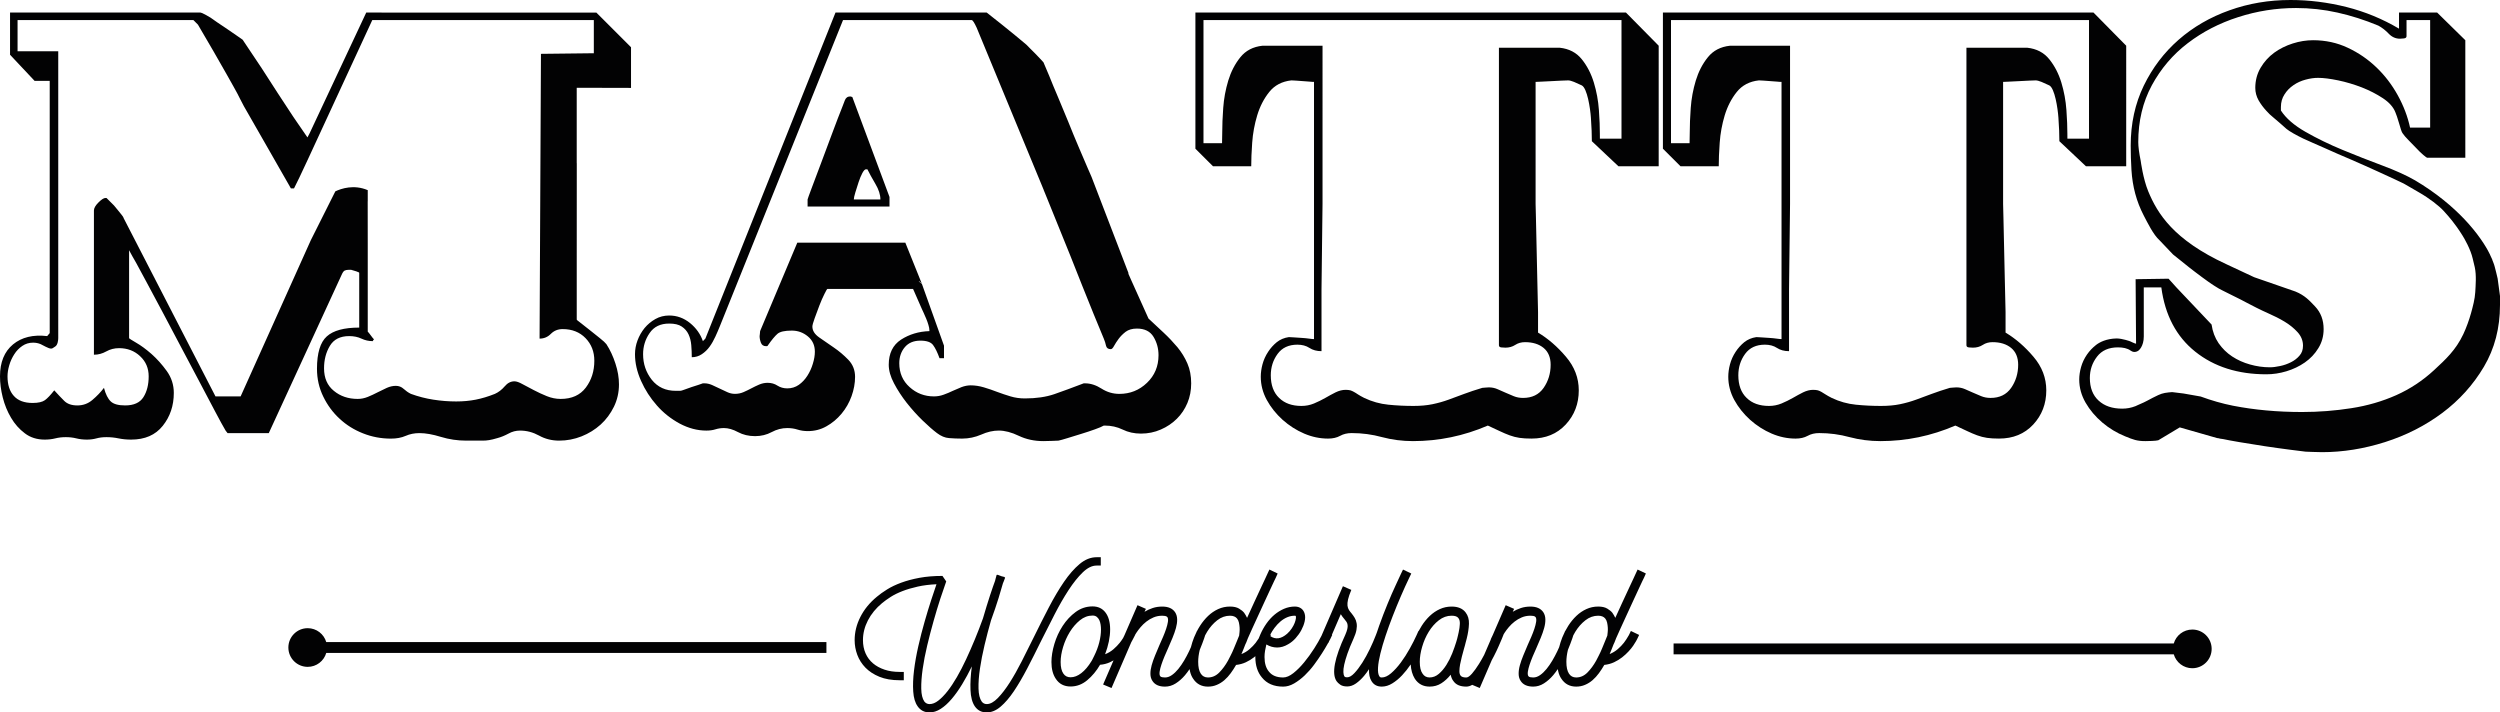 <?xml version="1.0" encoding="utf-8"?>
<!-- Generator: Adobe Illustrator 12.0.0, SVG Export Plug-In . SVG Version: 6.00 Build 51448)  -->
<!DOCTYPE svg PUBLIC "-//W3C//DTD SVG 1.1//EN" "http://www.w3.org/Graphics/SVG/1.1/DTD/svg11.dtd">
<svg  version="1.1" id="Layer_1" xmlns="http://www.w3.org/2000/svg" xmlns:xlink="http://www.w3.org/1999/xlink" width="239.124" height="68.145"
	 viewBox="0 0 239.124 68.145" overflow="visible" enable-background="new 0 0 239.124 68.145" xml:space="preserve">
<path fill="#020203" d="M81.667,19.077c0-0.124,0.049-0.349,0.146-0.671c0.097-0.317,0.198-0.65,0.311-0.982
	c0.113-0.338,0.231-0.628,0.359-0.87c0.129-0.236,0.242-0.359,0.339-0.359h0.145c0.188,0.386,0.444,0.848,0.766,1.395
	c0.323,0.542,0.478,1.041,0.478,1.487H81.667z M81.523,9.278c-0.096-0.032-0.161-0.054-0.193-0.054c-0.258,0-0.435,0.13-0.526,0.387
	c-0.096,0.258-0.177,0.467-0.241,0.628c-0.258,0.638-0.569,1.454-0.939,2.446c-0.371,0.994-0.731,1.959-1.079,2.888
	c-0.354,0.928-0.66,1.738-0.912,2.425c-0.258,0.687-0.387,1.051-0.387,1.079v0.676h7.835v-0.913L81.523,9.278z M87.946,27.108
	c-0.016-0.021-0.043-0.048-0.08-0.075c-0.065-0.048-0.113-0.091-0.145-0.123h-0.065l0.306,0.241L87.946,27.108z M81.667,19.077
	c0-0.124,0.049-0.349,0.146-0.671c0.097-0.317,0.198-0.65,0.311-0.982c0.113-0.338,0.231-0.628,0.359-0.87
	c0.129-0.236,0.242-0.359,0.339-0.359h0.145c0.188,0.386,0.444,0.848,0.766,1.395c0.323,0.542,0.478,1.041,0.478,1.487H81.667z
	 M81.523,9.278c-0.096-0.032-0.161-0.054-0.193-0.054c-0.258,0-0.435,0.13-0.526,0.387c-0.096,0.258-0.177,0.467-0.241,0.628
	c-0.258,0.638-0.569,1.454-0.939,2.446c-0.371,0.994-0.731,1.959-1.079,2.888c-0.354,0.928-0.66,1.738-0.912,2.425
	c-0.258,0.687-0.387,1.051-0.387,1.079v0.676h7.835v-0.913L81.523,9.278z M81.667,19.077c0-0.124,0.049-0.349,0.146-0.671
	c0.097-0.317,0.198-0.65,0.311-0.982c0.113-0.338,0.231-0.628,0.359-0.87c0.129-0.236,0.242-0.359,0.339-0.359h0.145
	c0.188,0.386,0.444,0.848,0.766,1.395c0.323,0.542,0.478,1.041,0.478,1.487H81.667z M81.523,9.278
	c-0.096-0.032-0.161-0.054-0.193-0.054c-0.258,0-0.435,0.13-0.526,0.387c-0.096,0.258-0.177,0.467-0.241,0.628
	c-0.258,0.638-0.569,1.454-0.939,2.446c-0.371,0.994-0.731,1.959-1.079,2.888c-0.354,0.928-0.66,1.738-0.912,2.425
	c-0.258,0.687-0.387,1.051-0.387,1.079v0.676h7.835v-0.913L81.523,9.278z"/>
<path fill="#020203" d="M79.047,61.416H31.206c-0.224-0.769-0.933-1.331-1.775-1.331c-1.021,0-1.849,0.828-1.849,1.85
	c0,1.022,0.828,1.85,1.849,1.85c0.842,0,1.55-0.562,1.775-1.33h47.841V61.416z"/>
<path fill="#020203" d="M209.693,60.216c-0.841,0-1.55,0.562-1.773,1.331h-47.843v1.039h47.843c0.224,0.768,0.933,1.33,1.773,1.33
	c1.022,0,1.851-0.828,1.851-1.851S210.716,60.216,209.693,60.216"/>
<path fill="#020203" d="M105.29,53.3v0.796h-0.406c-0.431,0-0.871,0.219-1.322,0.654s-0.902,0.999-1.352,1.689
	c-0.451,0.692-0.897,1.466-1.337,2.322c-0.442,0.856-0.872,1.705-1.293,2.547c-0.45,0.922-0.892,1.795-1.322,2.621
	c-0.431,0.827-0.856,1.553-1.277,2.18c-0.421,0.625-0.847,1.121-1.277,1.486c-0.431,0.366-0.872,0.549-1.322,0.549
	c-0.492,0-0.872-0.195-1.142-0.586c-0.251-0.371-0.388-0.892-0.413-1.563c-0.026-0.671,0.017-1.422,0.128-2.254
	c-0.292,0.602-0.599,1.17-0.925,1.706c-0.326,0.534-0.658,1.003-0.999,1.403c-0.34,0.401-0.688,0.717-1.044,0.947
	s-0.714,0.346-1.075,0.346c-0.491,0-0.87-0.195-1.141-0.586c-0.241-0.34-0.382-0.812-0.421-1.412
	c-0.04-0.601-0.015-1.271,0.075-2.014c0.09-0.742,0.228-1.517,0.413-2.328s0.385-1.594,0.602-2.344
	c0.215-0.752,0.425-1.443,0.631-2.074c0.205-0.631,0.372-1.132,0.503-1.502c-0.662,0.029-1.26,0.105-1.796,0.225
	c-0.535,0.119-1.019,0.262-1.449,0.428c-0.431,0.165-0.807,0.35-1.128,0.554c-0.32,0.206-0.595,0.403-0.825,0.593
	c-0.592,0.49-1.045,1.043-1.361,1.658c-0.316,0.615-0.473,1.242-0.473,1.883c0,0.469,0.083,0.892,0.248,1.267
	s0.401,0.692,0.706,0.952c0.306,0.26,0.674,0.462,1.105,0.607c0.43,0.146,0.91,0.217,1.442,0.217h0.405v0.797h-0.405
	c-0.741,0-1.383-0.11-1.924-0.33c-0.54-0.221-0.986-0.512-1.337-0.871c-0.35-0.361-0.611-0.77-0.781-1.225
	c-0.17-0.457-0.255-0.925-0.255-1.406c0-0.76,0.182-1.502,0.548-2.223c0.366-0.722,0.889-1.363,1.57-1.924
	c0.27-0.23,0.598-0.465,0.984-0.706c0.386-0.241,0.836-0.456,1.353-0.646c0.516-0.19,1.098-0.346,1.75-0.467
	c0.651-0.119,1.382-0.18,2.194-0.18l0.36,0.526c-0.16,0.44-0.348,0.991-0.564,1.653c-0.215,0.66-0.43,1.371-0.645,2.133
	c-0.216,0.762-0.418,1.539-0.609,2.337c-0.19,0.796-0.335,1.547-0.435,2.253s-0.146,1.335-0.135,1.886
	c0.009,0.552,0.11,0.961,0.299,1.231c0.131,0.16,0.296,0.24,0.496,0.24c0.271,0,0.55-0.109,0.834-0.33
	c0.285-0.221,0.579-0.521,0.88-0.901c0.299-0.382,0.6-0.831,0.901-1.353c0.301-0.521,0.594-1.086,0.879-1.697
	c0.285-0.611,0.565-1.25,0.841-1.916c0.275-0.666,0.533-1.334,0.774-2.006c0.12-0.4,0.235-0.787,0.345-1.156
	c0.11-0.37,0.218-0.711,0.324-1.022c0.105-0.31,0.197-0.586,0.278-0.827c0.079-0.238,0.15-0.435,0.21-0.584
	c0.01-0.041,0.017-0.072,0.023-0.099c0.005-0.024,0.012-0.053,0.021-0.082l0.106-0.392l0.046,0.016l0.029-0.029l0.391,0.149
	l0.301,0.075v0.045l0.044,0.015l-0.135,0.361c-0.01,0.03-0.023,0.06-0.038,0.09c-0.014,0.03-0.027,0.06-0.037,0.09
	c-0.08,0.302-0.218,0.767-0.413,1.397c-0.195,0.632-0.438,1.348-0.728,2.148c-0.221,0.772-0.427,1.559-0.617,2.359
	s-0.338,1.557-0.443,2.27c-0.105,0.711-0.15,1.344-0.135,1.899c0.014,0.556,0.117,0.969,0.308,1.239c0.12,0.16,0.28,0.24,0.481,0.24
	c0.33,0,0.684-0.192,1.058-0.578c0.377-0.386,0.757-0.881,1.143-1.487c0.385-0.606,0.771-1.29,1.157-2.052
	c0.386-0.76,0.763-1.517,1.134-2.268c0.481-0.982,0.962-1.933,1.442-2.855c0.481-0.922,0.964-1.737,1.45-2.448
	c0.486-0.711,0.987-1.282,1.502-1.713c0.517-0.431,1.055-0.646,1.616-0.646H105.29z"/>
<path fill="#020203" d="M153.776,60.458c-0.014,0.136-0.025,0.248-0.036,0.336c-0.077,0.175-0.15,0.355-0.22,0.541
	c-0.087,0.205-0.18,0.429-0.276,0.672c-0.099,0.244-0.21,0.486-0.337,0.73l-0.233,0.453c-0.244,0.439-0.522,0.816-0.833,1.133
	c-0.312,0.317-0.673,0.477-1.082,0.477c-0.302,0-0.531-0.123-0.688-0.366c-0.166-0.254-0.248-0.628-0.248-1.126
	c0-0.358,0.051-0.739,0.146-1.143c0.096-0.222,0.176-0.424,0.24-0.604c0.093-0.258,0.154-0.427,0.184-0.504l0.094-0.29
	c0.06-0.116,0.123-0.229,0.19-0.339c0.269-0.438,0.589-0.804,0.965-1.097c0.375-0.293,0.782-0.438,1.221-0.438
	c0.303,0,0.526,0.088,0.674,0.264c0.087,0.107,0.147,0.238,0.182,0.394c0.034,0.156,0.056,0.313,0.066,0.469
	C153.795,60.174,153.793,60.32,153.776,60.458 M139.458,60.763c-0.049,0.225-0.107,0.444-0.175,0.657
	c-0.098,0.322-0.226,0.681-0.38,1.076c-0.156,0.394-0.342,0.762-0.556,1.103c-0.216,0.342-0.456,0.627-0.724,0.856
	c-0.27,0.229-0.563,0.344-0.884,0.344c-0.293,0-0.519-0.123-0.673-0.366c-0.177-0.244-0.265-0.619-0.265-1.126
	c0-0.448,0.076-0.93,0.229-1.447c0.15-0.516,0.359-0.994,0.628-1.433c0.268-0.438,0.589-0.804,0.965-1.097
	c0.375-0.293,0.781-0.438,1.22-0.438c0.322,0,0.536,0.073,0.644,0.219c0.107,0.127,0.156,0.315,0.146,0.563
	c-0.009,0.248-0.049,0.523-0.116,0.826L139.458,60.763z M121.901,60.062c0.176-0.233,0.364-0.438,0.569-0.614
	c0.205-0.175,0.424-0.312,0.658-0.41c0.235-0.097,0.477-0.146,0.731-0.146c0.02,0,0.031,0.003,0.036,0.008
	c0.005,0.004,0.013,0.007,0.021,0.007h0.015c0.029,0.038,0.037,0.119,0.022,0.241c-0.016,0.122-0.054,0.267-0.117,0.433
	c-0.064,0.164-0.155,0.34-0.278,0.524c-0.121,0.187-0.27,0.356-0.444,0.513c-0.572,0.496-1.107,0.572-1.606,0.231l0.055-0.115
	l-0.063-0.03C121.617,60.479,121.749,60.265,121.901,60.062 M118.56,60.458c-0.014,0.136-0.026,0.248-0.036,0.336
	c-0.078,0.175-0.151,0.355-0.219,0.541c-0.088,0.205-0.181,0.429-0.278,0.672c-0.098,0.244-0.21,0.486-0.337,0.73l-0.233,0.453
	c-0.243,0.439-0.522,0.816-0.833,1.133c-0.312,0.317-0.673,0.477-1.082,0.477c-0.302,0-0.531-0.123-0.687-0.366
	c-0.167-0.254-0.249-0.628-0.249-1.126c0-0.359,0.05-0.741,0.148-1.143c0.095-0.223,0.175-0.425,0.239-0.604
	c0.093-0.258,0.155-0.427,0.184-0.504l0.093-0.289c0.06-0.116,0.124-0.229,0.192-0.34c0.268-0.438,0.589-0.804,0.964-1.097
	s0.782-0.438,1.221-0.438c0.302,0,0.526,0.088,0.673,0.264c0.088,0.107,0.147,0.238,0.182,0.394
	c0.034,0.156,0.056,0.313,0.066,0.469S118.575,60.32,118.56,60.458 M105.141,61.452c-0.112,0.438-0.271,0.861-0.476,1.271
	l-0.189,0.38c-0.02,0.02-0.032,0.042-0.037,0.066c-0.005,0.024-0.017,0.047-0.037,0.065c-0.302,0.498-0.626,0.88-0.972,1.147
	c-0.345,0.269-0.689,0.401-1.03,0.401c-0.302,0-0.532-0.116-0.687-0.35c-0.175-0.244-0.263-0.614-0.263-1.111
	c0-0.438,0.078-0.917,0.234-1.433c0.156-0.516,0.37-0.996,0.643-1.44c0.272-0.442,0.595-0.815,0.965-1.118
	c0.37-0.302,0.775-0.453,1.213-0.453c0.166,0,0.3,0.041,0.402,0.125c0.102,0.082,0.182,0.187,0.242,0.313
	c0.058,0.127,0.099,0.269,0.123,0.424c0.025,0.156,0.037,0.313,0.037,0.468C105.309,60.598,105.253,61.012,105.141,61.452
	 M156.636,54.477l-0.189,0.41c0,0.009-0.064,0.148-0.191,0.416c-0.126,0.268-0.284,0.607-0.475,1.016
	c-0.19,0.41-0.399,0.861-0.629,1.354s-0.445,0.966-0.65,1.425c-0.038-0.078-0.08-0.159-0.124-0.241
	c-0.044-0.083-0.095-0.163-0.154-0.242c-0.106-0.136-0.27-0.27-0.49-0.402c-0.219-0.131-0.508-0.196-0.869-0.196
	c-0.399,0-0.774,0.081-1.125,0.241c-0.352,0.16-0.671,0.377-0.958,0.65s-0.545,0.588-0.773,0.943
	c-0.11,0.17-0.211,0.344-0.304,0.523l-0.011-0.004l-0.021,0.066c-0.089,0.176-0.17,0.355-0.243,0.539
	c-0.121,0.309-0.22,0.617-0.297,0.927c-0.056,0.127-0.114,0.255-0.177,0.39c-0.143,0.297-0.3,0.595-0.476,0.892
	s-0.36,0.565-0.556,0.804c-0.195,0.239-0.4,0.434-0.614,0.585c-0.215,0.151-0.434,0.228-0.657,0.228
	c-0.078,0-0.166-0.008-0.264-0.023c-0.098-0.014-0.166-0.051-0.205-0.109c-0.058-0.098-0.072-0.244-0.043-0.438
	c0.029-0.195,0.084-0.416,0.168-0.665c0.082-0.248,0.181-0.507,0.291-0.775c0.112-0.267,0.224-0.519,0.33-0.752
	c0.156-0.351,0.302-0.691,0.438-1.023c0.137-0.331,0.246-0.645,0.329-0.943c0.083-0.297,0.121-0.574,0.116-0.834
	c-0.005-0.257-0.069-0.484-0.196-0.679c-0.244-0.36-0.654-0.541-1.229-0.541c-0.331,0-0.636,0.047-0.913,0.139
	c-0.278,0.093-0.54,0.212-0.782,0.358l0.132-0.278l-0.806-0.351l-1.242,2.865l-0.189,0.396h0.015l-0.646,1.496
	c-0.162,0.304-0.324,0.589-0.486,0.85c-0.24,0.386-0.466,0.699-0.68,0.943c-0.215,0.243-0.396,0.366-0.542,0.366
	c-0.272,0-0.452-0.06-0.54-0.176c-0.078-0.098-0.118-0.242-0.118-0.432s0.023-0.404,0.067-0.645c0.044-0.237,0.1-0.486,0.168-0.744
	s0.136-0.51,0.204-0.754c0.029-0.106,0.06-0.209,0.088-0.307c0.028-0.097,0.054-0.195,0.073-0.291
	c0.029-0.099,0.051-0.179,0.065-0.242s0.027-0.109,0.037-0.14c0.127-0.506,0.197-0.974,0.212-1.403
	c0.015-0.429-0.09-0.789-0.314-1.082c-0.282-0.379-0.731-0.569-1.346-0.569c-0.399,0-0.774,0.081-1.125,0.241
	s-0.67,0.377-0.958,0.65s-0.546,0.588-0.773,0.943c-0.107,0.166-0.206,0.337-0.298,0.512l-0.018-0.008l-0.176,0.395
	c-0.175,0.391-0.395,0.821-0.658,1.295c-0.262,0.473-0.545,0.914-0.847,1.322c-0.304,0.409-0.612,0.75-0.929,1.023
	s-0.616,0.41-0.898,0.41c-0.079,0-0.132-0.014-0.161-0.037c-0.03-0.024-0.054-0.051-0.074-0.081
	c-0.106-0.175-0.146-0.453-0.123-0.833s0.1-0.828,0.227-1.346c0.126-0.517,0.292-1.082,0.497-1.695
	c0.204-0.614,0.431-1.24,0.68-1.878c0.248-0.638,0.509-1.275,0.782-1.908c0.272-0.633,0.541-1.224,0.804-1.769l0.19-0.396
	l-0.79-0.38l-0.19,0.395c-0.107,0.234-0.28,0.606-0.518,1.119c-0.239,0.512-0.495,1.098-0.768,1.762
	c-0.273,0.662-0.542,1.361-0.805,2.098c-0.078,0.218-0.151,0.434-0.22,0.646l-0.102,0.267c-0.156,0.409-0.347,0.848-0.571,1.315
	c-0.224,0.469-0.463,0.902-0.716,1.301c-0.254,0.4-0.507,0.734-0.76,1.002c-0.253,0.269-0.483,0.401-0.687,0.401
	c-0.108,0-0.18-0.012-0.213-0.036c-0.034-0.023-0.057-0.045-0.066-0.065c-0.048-0.077-0.077-0.209-0.087-0.394
	c-0.011-0.186,0.017-0.425,0.08-0.718c0.063-0.292,0.166-0.643,0.307-1.052c0.142-0.41,0.335-0.882,0.578-1.418
	c0.146-0.322,0.241-0.604,0.285-0.848s0.049-0.461,0.014-0.651c-0.033-0.19-0.095-0.358-0.183-0.504
	c-0.087-0.146-0.189-0.293-0.307-0.438c-0.088-0.098-0.168-0.203-0.24-0.314c-0.073-0.112-0.12-0.248-0.141-0.41
	c-0.019-0.16-0.002-0.36,0.052-0.6c0.055-0.237,0.159-0.543,0.314-0.912l-0.804-0.353l-2.049,4.741
	c-0.188,0.375-0.42,0.779-0.699,1.217c-0.303,0.473-0.621,0.914-0.958,1.323c-0.335,0.409-0.68,0.753-1.03,1.03
	c-0.35,0.277-0.678,0.418-0.98,0.418c-0.613,0-1.065-0.186-1.358-0.557c-0.282-0.33-0.424-0.799-0.424-1.402
	c0-0.196,0.017-0.394,0.051-0.594c0.034-0.199,0.075-0.401,0.124-0.605c0.331,0.195,0.675,0.292,1.031,0.292
	c0.355,0,0.703-0.103,1.045-0.308c0.264-0.146,0.505-0.34,0.724-0.584c0.22-0.244,0.402-0.502,0.548-0.775
	c0.147-0.273,0.251-0.546,0.314-0.818c0.063-0.273,0.065-0.517,0.008-0.73c-0.059-0.225-0.171-0.397-0.336-0.52
	c-0.167-0.121-0.366-0.183-0.6-0.183c-0.361,0-0.706,0.071-1.038,0.212c-0.331,0.143-0.639,0.332-0.921,0.57
	s-0.539,0.521-0.769,0.849c-0.228,0.326-0.421,0.669-0.577,1.03l-0.146,0.351c-0.004,0.011-0.006,0.022-0.01,0.033
	c-0.102,0.159-0.201,0.303-0.297,0.427c-0.156,0.2-0.348,0.399-0.578,0.6c-0.228,0.199-0.488,0.357-0.782,0.476
	c0.069-0.166,0.134-0.324,0.198-0.476c0.063-0.15,0.119-0.295,0.168-0.432c0.019-0.039,0.037-0.074,0.051-0.109
	c0.014-0.034,0.032-0.07,0.051-0.109l0.147-0.38c0.107-0.244,0.249-0.558,0.422-0.943c0.176-0.385,0.361-0.79,0.557-1.213
	c0.195-0.424,0.392-0.853,0.592-1.287c0.199-0.433,0.38-0.823,0.541-1.169s0.292-0.629,0.396-0.848
	c0.103-0.221,0.156-0.334,0.168-0.344l0.175-0.396l-0.789-0.38l-0.19,0.41c0,0.009-0.063,0.148-0.19,0.416
	c-0.126,0.268-0.284,0.607-0.476,1.016c-0.189,0.41-0.399,0.861-0.628,1.354s-0.445,0.966-0.651,1.425
	c-0.038-0.078-0.08-0.159-0.124-0.241c-0.044-0.083-0.095-0.163-0.154-0.242c-0.107-0.136-0.27-0.27-0.489-0.402
	c-0.219-0.131-0.509-0.196-0.87-0.196c-0.4,0-0.775,0.081-1.126,0.241s-0.67,0.377-0.958,0.65c-0.287,0.273-0.545,0.588-0.774,0.943
	c-0.109,0.17-0.21,0.344-0.302,0.523l-0.012-0.004l-0.02,0.065c-0.089,0.176-0.171,0.356-0.244,0.54
	c-0.121,0.307-0.22,0.615-0.297,0.926c-0.055,0.127-0.114,0.256-0.177,0.391c-0.142,0.297-0.3,0.595-0.475,0.892
	c-0.176,0.297-0.361,0.565-0.556,0.804c-0.195,0.239-0.4,0.434-0.614,0.585c-0.215,0.151-0.435,0.228-0.658,0.228
	c-0.078,0-0.166-0.008-0.262-0.023c-0.098-0.014-0.167-0.051-0.205-0.109c-0.059-0.098-0.074-0.244-0.045-0.438
	c0.03-0.195,0.085-0.416,0.169-0.665c0.083-0.248,0.18-0.507,0.292-0.775c0.112-0.267,0.222-0.519,0.329-0.752
	c0.156-0.351,0.302-0.691,0.438-1.023c0.137-0.331,0.246-0.645,0.33-0.943c0.082-0.297,0.121-0.574,0.116-0.834
	c-0.005-0.257-0.071-0.484-0.197-0.679c-0.243-0.36-0.654-0.541-1.227-0.541c-0.332,0-0.637,0.047-0.914,0.139
	c-0.279,0.093-0.54,0.212-0.783,0.358l0.132-0.278l-0.804-0.351l-1.243,2.865l-0.132,0.274c-0.112,0.176-0.222,0.332-0.329,0.464
	c-0.16,0.2-0.357,0.402-0.591,0.607c-0.234,0.203-0.503,0.365-0.805,0.482c0.157-0.41,0.276-0.816,0.36-1.221
	c0.082-0.404,0.123-0.787,0.123-1.148c0-0.691-0.148-1.232-0.446-1.623c-0.297-0.389-0.708-0.584-1.235-0.584
	c-0.594,0-1.132,0.179-1.615,0.533c-0.482,0.356-0.897,0.799-1.243,1.331c-0.346,0.531-0.612,1.108-0.797,1.732
	c-0.185,0.624-0.278,1.198-0.278,1.725c0,0.653,0.137,1.185,0.41,1.593c0.321,0.498,0.795,0.746,1.418,0.746
	c0.585,0,1.116-0.199,1.593-0.599c0.478-0.399,0.888-0.892,1.228-1.478c0.342-0.028,0.656-0.109,0.943-0.24
	c0.122-0.057,0.237-0.116,0.348-0.182l-0.998,2.309l0.804,0.336l1.894-4.389c0.021-0.035,0.04-0.068,0.057-0.1
	c0.064-0.117,0.1-0.186,0.11-0.205l0.204-0.395l-0.008-0.004c0.043-0.07,0.086-0.139,0.126-0.2c0.107-0.165,0.24-0.345,0.402-0.534
	c0.16-0.189,0.343-0.365,0.548-0.525c0.204-0.162,0.433-0.295,0.686-0.402c0.254-0.108,0.531-0.161,0.835-0.161
	c0.077,0,0.166,0.008,0.269,0.022c0.102,0.015,0.178,0.056,0.227,0.123c0.058,0.099,0.073,0.244,0.044,0.439
	c-0.029,0.195-0.086,0.417-0.169,0.666c-0.082,0.248-0.182,0.509-0.299,0.781c-0.117,0.272-0.229,0.527-0.336,0.761
	c-0.147,0.341-0.287,0.677-0.424,1.008c-0.137,0.332-0.247,0.646-0.329,0.943c-0.083,0.298-0.122,0.575-0.117,0.833
	c0.004,0.259,0.071,0.479,0.197,0.666c0.233,0.361,0.633,0.539,1.199,0.539c0.361,0,0.702-0.102,1.024-0.307
	c0.322-0.205,0.616-0.465,0.884-0.781c0.156-0.186,0.303-0.381,0.441-0.586c0.012,0.069,0.025,0.139,0.04,0.205
	c0.065,0.278,0.165,0.516,0.3,0.709c0.332,0.508,0.805,0.76,1.419,0.76c0.302,0,0.584-0.055,0.847-0.168
	c0.264-0.11,0.505-0.262,0.725-0.452c0.219-0.19,0.421-0.412,0.606-0.665s0.356-0.516,0.512-0.79
	c0.341-0.038,0.653-0.124,0.935-0.255c0.283-0.133,0.539-0.288,0.768-0.469c0.049-0.037,0.094-0.076,0.141-0.114
	c0,0.026-0.002,0.052-0.002,0.079c0,0.808,0.211,1.462,0.629,1.959c0.468,0.584,1.145,0.875,2.031,0.875
	c0.352,0,0.702-0.102,1.054-0.307c0.35-0.205,0.687-0.46,1.009-0.767c0.321-0.308,0.621-0.647,0.899-1.022
	c0.277-0.377,0.522-0.731,0.737-1.068c0.214-0.336,0.394-0.631,0.533-0.885c0.029-0.051,0.053-0.095,0.078-0.139l0.017,0.008
	l0.078-0.182c0.046-0.084,0.078-0.145,0.1-0.184l0.188-0.396l-0.031-0.016l0.851-1.972c0.097,0.166,0.214,0.326,0.351,0.481
	c0.077,0.088,0.144,0.173,0.196,0.256c0.055,0.083,0.088,0.181,0.103,0.293c0.016,0.112,0.006,0.243-0.028,0.394
	c-0.035,0.152-0.101,0.34-0.198,0.563c-1.033,2.224-1.311,3.694-0.833,4.415c0.079,0.117,0.198,0.232,0.358,0.344
	c0.16,0.112,0.382,0.168,0.666,0.168c0.281,0,0.56-0.095,0.832-0.285s0.533-0.434,0.782-0.73c0.164-0.196,0.319-0.408,0.468-0.634
	c-0.015,0.485,0.065,0.864,0.241,1.138c0.214,0.352,0.541,0.525,0.98,0.525c0.34,0,0.677-0.102,1.008-0.307
	c0.332-0.205,0.644-0.462,0.935-0.773c0.293-0.313,0.566-0.655,0.819-1.031c0.002-0.004,0.005-0.007,0.007-0.01
	c0.03,0.535,0.159,0.988,0.389,1.361c0.33,0.508,0.805,0.76,1.419,0.76c0.419,0,0.794-0.106,1.125-0.32s0.628-0.486,0.891-0.818
	c0.05,0.254,0.137,0.457,0.264,0.613c0.243,0.352,0.652,0.525,1.228,0.525c0.187,0,0.376-0.057,0.568-0.168l0.719,0.301l1.148-2.66
	c0.072-0.132,0.144-0.264,0.211-0.395c0.176-0.342,0.326-0.658,0.453-0.951s0.229-0.531,0.309-0.717l0.158-0.395l-0.005-0.002
	c0.037-0.061,0.073-0.119,0.108-0.173c0.106-0.165,0.241-0.345,0.402-0.534c0.16-0.189,0.344-0.365,0.549-0.525
	c0.204-0.162,0.433-0.295,0.686-0.402c0.254-0.108,0.531-0.161,0.834-0.161c0.078,0,0.167,0.008,0.271,0.022
	c0.102,0.015,0.177,0.056,0.226,0.123c0.058,0.099,0.073,0.244,0.044,0.439c-0.03,0.195-0.086,0.417-0.168,0.666
	c-0.083,0.248-0.183,0.509-0.3,0.781c-0.116,0.272-0.229,0.527-0.336,0.761c-0.147,0.341-0.287,0.677-0.424,1.008
	c-0.138,0.332-0.247,0.646-0.329,0.943c-0.083,0.298-0.121,0.575-0.116,0.833c0.004,0.259,0.07,0.479,0.196,0.666
	c0.233,0.361,0.633,0.539,1.199,0.539c0.359,0,0.701-0.102,1.022-0.307c0.322-0.205,0.617-0.465,0.885-0.781
	c0.157-0.186,0.304-0.381,0.441-0.586c0.012,0.069,0.024,0.139,0.041,0.205c0.063,0.278,0.164,0.516,0.299,0.709
	c0.332,0.508,0.805,0.76,1.419,0.76c0.302,0,0.584-0.055,0.847-0.168c0.264-0.11,0.505-0.262,0.725-0.452
	c0.219-0.19,0.421-0.412,0.606-0.665s0.356-0.516,0.513-0.79c0.341-0.038,0.652-0.124,0.935-0.255
	c0.283-0.133,0.538-0.288,0.768-0.469c0.229-0.18,0.434-0.367,0.614-0.563c0.182-0.195,0.328-0.377,0.445-0.548
	c0.118-0.171,0.207-0.313,0.271-0.431c0.063-0.119,0.101-0.186,0.11-0.205l0.189-0.396l-0.789-0.38l-0.19,0.395
	c-0.166,0.293-0.327,0.539-0.481,0.738c-0.156,0.2-0.349,0.399-0.578,0.6c-0.229,0.199-0.49,0.357-0.782,0.476
	c0.068-0.166,0.135-0.324,0.198-0.476c0.063-0.15,0.118-0.295,0.168-0.432c0.019-0.039,0.037-0.074,0.051-0.109
	c0.014-0.034,0.031-0.07,0.051-0.109l0.147-0.38c0.106-0.244,0.247-0.558,0.423-0.943c0.175-0.385,0.36-0.79,0.556-1.213
	c0.195-0.424,0.394-0.853,0.592-1.287c0.199-0.433,0.379-0.823,0.541-1.169c0.161-0.346,0.292-0.629,0.395-0.848
	c0.103-0.221,0.159-0.334,0.169-0.344l0.175-0.396L156.636,54.477z"/>
<path fill="#020203" d="M51.61,32.389c0.419,0,0.778-0.15,1.079-0.456c0.305-0.306,0.682-0.456,1.132-0.456
	c0.896,0,1.626,0.29,2.184,0.864c0.563,0.579,0.842,1.298,0.842,2.164c0,0.992-0.273,1.851-0.815,2.57
	c-0.547,0.723-1.347,1.082-2.404,1.082c-0.451,0-0.891-0.091-1.32-0.263c-0.435-0.176-0.853-0.37-1.25-0.579
	c-0.403-0.209-0.762-0.396-1.084-0.574c-0.316-0.177-0.574-0.268-0.768-0.268c-0.353,0-0.664,0.161-0.933,0.482
	c-0.274,0.321-0.591,0.563-0.939,0.72c-0.645,0.257-1.251,0.438-1.83,0.552c-0.574,0.113-1.197,0.172-1.873,0.172
	c-0.735,0-1.465-0.059-2.184-0.172c-0.724-0.113-1.438-0.295-2.141-0.552c-0.258-0.124-0.488-0.29-0.697-0.479
	c-0.21-0.192-0.457-0.29-0.746-0.29c-0.285,0-0.575,0.065-0.864,0.193c-0.285,0.129-0.58,0.273-0.885,0.429
	c-0.306,0.161-0.618,0.306-0.94,0.437c-0.322,0.128-0.638,0.191-0.96,0.191c-0.897,0-1.658-0.257-2.281-0.771
	c-0.628-0.51-0.939-1.229-0.939-2.157c0-0.805,0.182-1.519,0.554-2.141c0.369-0.623,0.986-0.94,1.85-0.94
	c0.445,0,0.837,0.081,1.175,0.242c0.339,0.161,0.698,0.241,1.084,0.241c0-0.031,0.022-0.069,0.07-0.123
	c0.048-0.043,0.053-0.07,0.027-0.07c-0.07-0.064-0.161-0.183-0.29-0.359c-0.129-0.178-0.225-0.295-0.29-0.36v-8.413l-0.005-4.057
	h0.005v-1.063h-0.005c-1.32-0.558-2.522-0.155-3.096,0.118l-2.329,4.642l-0.016,0.032l-6.713,14.939h-2.404l-8.789-17.059
	c0-0.065-0.123-0.242-0.366-0.532c-0.235-0.284-0.423-0.509-0.552-0.671l-0.719-0.719h-0.096c-0.162,0-0.382,0.14-0.671,0.43
	c-0.291,0.289-0.435,0.547-0.435,0.767v13.796c0.419,0,0.81-0.107,1.181-0.316c0.364-0.204,0.772-0.312,1.223-0.312
	c0.8,0,1.476,0.258,2.017,0.773c0.548,0.508,0.816,1.154,0.816,1.92c0,0.799-0.166,1.465-0.504,1.996
	c-0.333,0.526-0.918,0.789-1.749,0.789c-0.645,0-1.1-0.123-1.374-0.381s-0.489-0.691-0.65-1.299c-0.316,0.419-0.686,0.8-1.104,1.154
	C8.425,38.608,7.942,38.78,7.4,38.78c-0.547,0-0.961-0.145-1.25-0.43c-0.29-0.289-0.612-0.627-0.961-1.014
	c-0.354,0.451-0.649,0.763-0.891,0.939c-0.241,0.176-0.633,0.268-1.175,0.268c-0.804,0-1.405-0.226-1.802-0.676
	c-0.403-0.445-0.602-1.074-0.602-1.873c0-0.322,0.054-0.676,0.167-1.057c0.113-0.387,0.273-0.735,0.483-1.057
	c0.203-0.322,0.461-0.585,0.767-0.794c0.306-0.21,0.649-0.311,1.03-0.311c0.258,0,0.499,0.048,0.725,0.144
	c0.225,0.097,0.735,0.424,0.987,0.424c0.161,0,0.161-0.059,0.402-0.198c0.242-0.145,0.291-0.612,0.291-0.805V21.695v-1.32V4.905
	H1.68V1.921h16.817l0.435,0.435c0.606,1.025,1.11,1.889,1.512,2.591c0.403,0.709,0.817,1.438,1.251,2.19
	c0.435,0.751,1.03,1.851,1.03,1.851l0.242,0.478l0.365,0.7l0.306,0.534l2.162,3.777l0.885,1.551l1.02,1.782v0.005l0.118,0.204h0.3
	l0.512-1.038l0.83-1.769l6.144-13.291h21.19v3.172l-5.057,0.058L51.61,32.389z M55.163,15.616V8.395l5.194,0.013v-3.89l-3.316-3.316
	H35.03l-5.431,11.58l-0.193,0.36l-1.343-1.954c-0.041-0.048-1.497-2.281-1.497-2.281l-1.542-2.391l-1.816-2.717
	c-0.096-0.064-0.279-0.193-0.552-0.386c-0.274-0.193-0.58-0.403-0.913-0.628c-0.338-0.22-0.659-0.435-0.96-0.644
	c-0.306-0.209-0.526-0.365-0.649-0.456c-0.097-0.064-0.264-0.161-0.505-0.29c-0.241-0.129-0.392-0.193-0.456-0.193H0.961v4.035
	l2.35,2.501h1.444v24.125l-0.242,0.284c-1.347-0.155-2.43,0.107-3.268,0.795C0.414,33.634,0,34.648,0,35.995
	c0,0.64,0.086,1.314,0.263,2.019c0.177,0.702,0.441,1.353,0.795,1.946c0.348,0.592,0.788,1.091,1.319,1.487
	c0.526,0.402,1.16,0.601,1.9,0.601c0.349,0,0.687-0.037,1.009-0.117c0.317-0.081,0.655-0.118,1.009-0.118
	c0.349,0,0.686,0.037,1.009,0.118c0.316,0.08,0.654,0.117,1.008,0.117c0.317,0,0.623-0.037,0.912-0.117
	c0.29-0.081,0.607-0.118,0.961-0.118c0.387,0,0.767,0.037,1.154,0.118c0.386,0.08,0.783,0.117,1.202,0.117
	c1.314,0,2.323-0.435,3.026-1.319c0.703-0.88,1.057-1.926,1.057-3.149c0-0.768-0.225-1.466-0.671-2.088
	c-0.45-0.623-0.939-1.17-1.465-1.637c-0.531-0.462-1.019-0.821-1.47-1.078c-0.446-0.258-0.671-0.403-0.671-0.435v-8.409
	c0.032,0.065,0.14,0.258,0.311,0.574c0.178,0.323,0.296,0.532,0.36,0.629c0.225,0.418,0.564,1.04,1.01,1.872
	c0.45,0.837,0.954,1.776,1.518,2.838c0.557,1.052,1.142,2.158,1.754,3.317c0.607,1.148,1.192,2.254,1.755,3.311
	c0.558,1.056,1.062,2.012,1.508,2.859c0.45,0.854,0.789,1.471,1.015,1.852l0.187,0.241h3.944l6.965-15.137
	c0.097-0.225,0.193-0.36,0.289-0.408c0.097-0.048,0.226-0.075,0.387-0.075h0.236c0.129,0.032,0.29,0.08,0.483,0.145
	c0.193,0.064,0.29,0.113,0.29,0.145v5.237c-1.444,0-2.479,0.279-3.102,0.843c-0.622,0.558-0.939,1.593-0.939,3.095
	c0,0.966,0.205,1.852,0.607,2.673c0.396,0.815,0.917,1.519,1.561,2.109c0.638,0.596,1.384,1.062,2.232,1.395
	c0.848,0.339,1.739,0.505,2.667,0.505c0.542,0,1.014-0.086,1.417-0.264c0.402-0.177,0.842-0.263,1.32-0.263
	c0.579,0,1.261,0.118,2.044,0.36c0.784,0.24,1.594,0.359,2.425,0.359h1.589c0.193,0,0.392-0.016,0.6-0.049
	c0.21-0.032,0.473-0.098,0.795-0.193c0.349-0.091,0.703-0.24,1.058-0.429c0.348-0.194,0.719-0.29,1.105-0.29
	c0.639,0,1.244,0.161,1.824,0.479c0.574,0.32,1.218,0.482,1.921,0.482c0.741,0,1.448-0.135,2.141-0.408
	c0.687-0.273,1.293-0.65,1.824-1.127c0.532-0.482,0.95-1.052,1.272-1.706c0.322-0.661,0.483-1.375,0.483-2.142
	c0-0.639-0.113-1.303-0.338-1.99c-0.225-0.693-0.51-1.31-0.864-1.852c-0.096-0.128-0.305-0.321-0.628-0.579
	c-0.316-0.252-0.638-0.51-0.96-0.767c-0.316-0.258-0.607-0.484-0.864-0.677c-0.257-0.188-0.386-0.3-0.386-0.332v-5.672
	c0-0.016,0-9.261,0.005-9.277H55.163z"/>
<path fill="#020203" d="M109.708,36.618c-0.736,0.708-1.621,1.057-2.64,1.057c-0.612,0-1.181-0.167-1.707-0.504
	c-0.531-0.339-1.052-0.504-1.562-0.504h-0.145c-1.089,0.418-2.028,0.761-2.813,1.035c-0.782,0.268-1.722,0.408-2.811,0.408
	c-0.482,0-0.939-0.065-1.368-0.194c-0.435-0.128-0.858-0.274-1.278-0.429c-0.412-0.161-0.836-0.305-1.271-0.435
	c-0.435-0.13-0.858-0.194-1.272-0.194c-0.289,0-0.579,0.06-0.869,0.168c-0.285,0.113-0.569,0.235-0.837,0.358
	c-0.274,0.134-0.558,0.252-0.87,0.365c-0.3,0.112-0.617,0.166-0.933,0.166c-0.896,0-1.674-0.295-2.329-0.89
	c-0.66-0.59-0.987-1.354-0.987-2.281c0-0.607,0.177-1.121,0.531-1.54c0.349-0.413,0.847-0.622,1.487-0.622
	c0.611,0,1.019,0.144,1.223,0.434c0.209,0.285,0.413,0.703,0.607,1.245h0.429v-1.197l-2.115-5.913l-0.306-0.241h0.065
	c0.032,0.032,0.08,0.075,0.144,0.123c0.038,0.027,0.065,0.054,0.081,0.075l-1.567-3.895H76.261l-3.557,8.456
	c0,0.065-0.011,0.151-0.022,0.263c-0.016,0.113-0.026,0.188-0.026,0.214c0,0.194,0.037,0.403,0.123,0.629
	c0.08,0.225,0.246,0.338,0.504,0.338c0.097,0,0.145-0.016,0.145-0.049c0.381-0.547,0.693-0.923,0.934-1.132
	c0.241-0.209,0.698-0.311,1.374-0.311c0.574,0,1.088,0.183,1.534,0.553c0.45,0.37,0.671,0.858,0.671,1.465
	c0,0.354-0.064,0.735-0.193,1.153c-0.124,0.419-0.301,0.8-0.526,1.153c-0.226,0.354-0.499,0.64-0.816,0.865
	c-0.321,0.225-0.692,0.338-1.105,0.338c-0.355,0-0.666-0.092-0.939-0.264c-0.268-0.177-0.585-0.268-0.934-0.268
	c-0.29,0-0.563,0.059-0.821,0.172c-0.258,0.111-0.504,0.23-0.746,0.359c-0.236,0.129-0.488,0.246-0.74,0.358
	c-0.258,0.113-0.531,0.167-0.822,0.167c-0.251,0-0.499-0.054-0.739-0.167c-0.242-0.112-0.484-0.225-0.719-0.337
	c-0.242-0.113-0.484-0.22-0.725-0.339c-0.242-0.106-0.489-0.165-0.746-0.165h-0.139c-0.07,0.031-0.205,0.08-0.414,0.145
	s-0.429,0.14-0.67,0.215c-0.242,0.08-0.467,0.16-0.671,0.24c-0.209,0.082-0.349,0.118-0.408,0.118h-0.435
	c-0.961,0-1.722-0.349-2.286-1.051c-0.557-0.709-0.836-1.524-0.836-2.452c0-0.736,0.203-1.412,0.622-2.018
	c0.413-0.612,1.041-0.912,1.873-0.912c0.515,0,0.917,0.091,1.201,0.284c0.29,0.193,0.505,0.44,0.65,0.746
	c0.144,0.306,0.23,0.649,0.263,1.035c0.032,0.381,0.048,0.768,0.048,1.154c0.354,0,0.676-0.097,0.96-0.289
	c0.29-0.194,0.543-0.435,0.746-0.72c0.21-0.289,0.392-0.612,0.553-0.966c0.161-0.349,0.306-0.686,0.434-1.009L80.635,1.921h12.304
	c0.097,0,0.252,0.241,0.477,0.724l6.3,15.244l0.091,0.226c0.022,0,0.027,0.011,0.011,0.032l0.316,0.773l2.238,5.527
	c0.44,1.132,0.822,2.087,1.138,2.87c0.349,0.886,0.719,1.798,1.105,2.743c0.386,0.944,0.703,1.722,0.961,2.328
	c0.096,0.225,0.167,0.451,0.214,0.676c0.048,0.221,0.204,0.333,0.456,0.333c0.096,0,0.204-0.101,0.312-0.311
	c0.118-0.209,0.257-0.435,0.435-0.671c0.177-0.241,0.402-0.467,0.67-0.676c0.274-0.204,0.633-0.312,1.084-0.312
	c0.735,0,1.267,0.263,1.589,0.794c0.316,0.526,0.476,1.111,0.476,1.754C110.812,35.035,110.443,35.915,109.708,36.618
	 M113.576,34.772c-0.241-0.563-0.562-1.084-0.96-1.567c-0.402-0.478-0.842-0.944-1.32-1.39c-0.484-0.45-0.96-0.896-1.443-1.347
	l-1.686-3.745l-0.016-0.038l-0.219-0.493v-0.086l-3.526-9.182c-0.102-0.235-0.226-0.52-0.37-0.847
	c-0.253-0.595-0.543-1.267-0.864-2.018c-0.323-0.756-0.649-1.545-0.982-2.382c-0.338-0.832-0.666-1.626-0.988-2.378
	c-0.322-0.75-0.601-1.427-0.836-2.017c-0.243-0.595-0.43-1.035-0.559-1.32c-0.064-0.064-0.166-0.177-0.311-0.338
	s-0.306-0.327-0.483-0.505c-0.171-0.176-0.343-0.343-0.505-0.504c-0.16-0.161-0.268-0.273-0.332-0.338
	c-0.257-0.225-0.601-0.509-1.036-0.864c-0.429-0.354-0.847-0.686-1.244-1.009c-0.403-0.322-0.907-0.719-1.519-1.202H79.915
	L67.467,32.389l-0.236,0.242c-0.231-0.671-0.64-1.25-1.23-1.733c-0.595-0.478-1.255-0.72-1.995-0.72
	c-0.478,0-0.924,0.113-1.32,0.338c-0.403,0.227-0.747,0.516-1.036,0.865c-0.284,0.354-0.51,0.745-0.671,1.18
	c-0.161,0.429-0.242,0.87-0.242,1.321c0,0.831,0.194,1.68,0.58,2.549c0.381,0.857,0.891,1.647,1.513,2.35
	c0.623,0.709,1.352,1.283,2.184,1.734c0.838,0.444,1.685,0.67,2.549,0.67c0.322,0,0.607-0.037,0.864-0.119
	c0.257-0.08,0.531-0.123,0.821-0.123c0.413,0,0.864,0.129,1.342,0.387c0.482,0.258,1.025,0.386,1.636,0.386
	c0.574,0,1.105-0.128,1.583-0.386c0.483-0.258,0.976-0.387,1.492-0.387c0.354,0,0.681,0.049,0.982,0.145
	c0.306,0.098,0.633,0.146,0.987,0.146c0.644,0,1.235-0.151,1.776-0.457c0.548-0.306,1.025-0.702,1.443-1.201
	c0.419-0.5,0.736-1.059,0.962-1.68c0.225-0.629,0.337-1.246,0.337-1.852c0-0.639-0.214-1.186-0.649-1.637
	c-0.434-0.445-0.896-0.837-1.395-1.175c-0.494-0.338-0.96-0.654-1.39-0.96c-0.434-0.306-0.649-0.65-0.649-1.036
	c0-0.124,0.07-0.392,0.215-0.789c0.145-0.403,0.294-0.81,0.456-1.229c0.16-0.413,0.321-0.783,0.483-1.105
	c0.155-0.316,0.251-0.478,0.284-0.478h8.193l0.843,1.922c0.032,0.064,0.086,0.182,0.167,0.359c0.08,0.177,0.16,0.359,0.241,0.552
	c0.081,0.194,0.156,0.392,0.215,0.601c0.064,0.21,0.096,0.376,0.096,0.505v0.096c-1.025,0.033-1.926,0.307-2.715,0.816
	C85.4,33,85.008,33.8,85.008,34.889c0,0.549,0.166,1.139,0.504,1.777c0.338,0.643,0.746,1.266,1.224,1.877
	c0.483,0.607,0.987,1.17,1.514,1.68c0.53,0.51,0.986,0.912,1.373,1.202c0.381,0.289,0.767,0.451,1.153,0.478
	c0.381,0.033,0.8,0.049,1.251,0.049c0.638,0,1.244-0.131,1.824-0.381c0.574-0.258,1.138-0.387,1.679-0.387
	c0.58,0,1.219,0.166,1.921,0.504c0.708,0.338,1.493,0.504,2.356,0.504c0.193,0,0.473-0.006,0.842-0.021
	c0.37-0.017,0.57-0.026,0.601-0.026c0.162-0.033,0.446-0.113,0.865-0.242c0.418-0.123,0.858-0.262,1.319-0.407
	c0.468-0.146,0.902-0.285,1.299-0.431c0.403-0.144,0.681-0.262,0.843-0.358h0.096c0.607,0,1.175,0.123,1.707,0.38
	c0.525,0.259,1.11,0.387,1.755,0.387c0.67,0,1.303-0.128,1.893-0.387c0.597-0.257,1.106-0.602,1.541-1.035
	c0.434-0.429,0.767-0.934,1.008-1.508c0.242-0.579,0.36-1.207,0.36-1.877C113.936,35.962,113.818,35.33,113.576,34.772"/>
<path fill="#020203" d="M212.956,25.274c-5.072-2.336-6.606-4.863-7.479-6.976c-0.499-1.207-0.717-2.898-0.717-2.898
	c-0.16-0.783-0.236-1.384-0.236-1.803c0-2.017,0.43-3.826,1.294-5.43c0.868-1.599,2.011-2.946,3.438-4.035
	c1.423-1.09,3.032-1.921,4.829-2.495c1.792-0.58,3.634-0.87,5.527-0.87c1.341,0,2.667,0.145,3.96,0.435
	c1.299,0.29,2.604,0.703,3.918,1.25c0.354,0.194,0.682,0.445,0.987,0.768c0.305,0.321,0.666,0.482,1.079,0.482
	c0.063,0,0.187-0.011,0.363-0.026c0.173-0.016,0.264-0.086,0.264-0.215v-1.54h2.259v10.286h-1.921
	c-0.227-1.056-0.623-2.092-1.18-3.101c-0.56-1.009-1.24-1.9-2.045-2.667c-0.801-0.767-1.712-1.395-2.736-1.872
	c-1.025-0.483-2.131-0.72-3.317-0.72c-0.644,0-1.288,0.102-1.948,0.312c-0.653,0.209-1.25,0.504-1.774,0.885
	c-0.527,0.387-0.961,0.869-1.299,1.443c-0.339,0.58-0.505,1.218-0.505,1.921c0,0.419,0.107,0.811,0.311,1.181
	c0.21,0.365,0.462,0.703,0.746,1.009c0.29,0.306,0.351,0.381,0.689,0.654c0.331,0.274,0.795,0.681,1.237,1.076
	c0.261,0.223,0.939,0.606,1.61,0.928c0.676,0.322,1.116,0.486,1.969,0.873c0.848,0.386,1.729,0.767,2.64,1.153
	c0.912,0.387,1.747,0.779,2.528,1.127c0.23,0.103,1.119,0.514,1.119,0.514l0.579,0.268c0.804,0.367,0.88,0.428,0.88,0.428
	l0.56,0.324c0,0,0.566,0.332,0.805,0.467c0.95,0.542,1.911,1.282,2.347,1.766c0.454,0.504,1.051,1.149,1.811,2.37
	c0.153,0.245,0.758,1.273,0.967,2.195l0.196,0.824c0.168,0.771,0.079,1.75,0.046,2.369c-0.037,0.67-0.227,1.369-0.403,2.012
	c-0.177,0.639-0.451,1.404-0.738,2.013c-0.722,1.531-1.702,2.426-2.791,3.435c-1.09,1.009-2.297,1.808-3.627,2.403
	c-1.331,0.591-2.764,1.01-4.298,1.246c-1.541,0.242-3.108,0.365-4.712,0.365c-2.372,0-4.571-0.205-6.605-0.602
	c-1.024-0.204-2.055-0.499-3.091-0.88l-1.639-0.289l-1.096-0.134c-0.096,0-0.593,0.06-0.688,0.08
	c-0.21,0.037-0.419,0.107-0.633,0.205c-0.344,0.16-0.688,0.338-1.042,0.53c-0.112,0.06-0.227,0.118-0.343,0.173l-0.72,0.32v0.006
	c-0.026,0.01-0.055,0.021-0.081,0.032c-0.406,0.161-0.825,0.237-1.265,0.237c-0.946,0-1.696-0.254-2.255-0.769
	c-0.558-0.51-0.838-1.233-0.838-2.161c0-0.769,0.226-1.449,0.688-2.046c0.451-0.59,1.122-0.885,1.996-0.885
	c0.478,0,0.901,0.079,1.219,0.311c0.408,0.299,0.768-0.021,0.768-0.021s0.488-0.372,0.488-1.333v-0.102V27.49h1.679
	c0.354,2.656,1.438,4.706,3.247,6.149c1.808,1.443,4.078,2.163,6.798,2.163c0.644,0,1.284-0.097,1.922-0.29
	c0.643-0.193,1.229-0.473,1.754-0.837c0.532-0.37,0.967-0.826,1.299-1.374c0.338-0.542,0.504-1.154,0.504-1.824
	c0-0.864-0.269-1.583-0.815-2.162c-0.532-0.559-0.969-1.057-1.885-1.432c-0.022-0.01-3.926-1.361-3.947-1.369L212.956,25.274z
	 M238.899,26.647c-0.081-0.338-0.194-0.826-0.28-1.132c-0.075-0.306-0.161-0.445-0.219-0.622c0-0.032-0.033-0.113-0.098-0.242
	c-0.036-0.07-0.069-0.145-0.102-0.214v-0.011c0,0,0-0.005-0.005-0.011c-0.006-0.016-0.023-0.043-0.038-0.085
	c-0.16-0.339-0.757-1.487-2.055-2.946c-1.003-1.122-2.42-2.432-4.379-3.688c-0.231-0.15-0.473-0.295-0.725-0.446
	c-0.832-0.477-1.873-0.949-3.124-1.416c-1.25-0.467-2.516-0.96-3.799-1.492c-1.275-0.526-2.462-1.105-3.552-1.727
	c-1.09-0.623-1.877-1.305-2.355-2.045v-0.338c0-0.446,0.113-0.848,0.339-1.197c0.22-0.354,0.509-0.649,0.863-0.89
	c0.35-0.242,0.734-0.414,1.153-0.526c0.413-0.113,0.816-0.172,1.203-0.172c0.509,0,1.146,0.081,1.921,0.241
	c0.767,0.161,1.518,0.387,2.258,0.671c0.736,0.29,1.407,0.633,2.019,1.036c0.606,0.402,1.009,0.858,1.201,1.368
	c0.032,0.065,0.08,0.193,0.145,0.387c0.065,0.193,0.129,0.402,0.194,0.621c0.059,0.226,0.123,0.435,0.188,0.628
	c0.064,0.189,0.112,0.301,0.145,0.333c0.129,0.194,0.321,0.419,0.579,0.677c0.252,0.257,0.505,0.509,0.746,0.767
	c0.236,0.257,0.462,0.473,0.671,0.649c0.209,0.177,0.327,0.263,0.359,0.263h3.655V3.847l-2.694-2.645h-3.648v1.54
	c-1.572-0.934-3.246-1.62-5.023-2.071C222.661,0.225,220.875,0,219.082,0c-2.05,0-3.998,0.327-5.838,0.987
	c-1.841,0.655-3.461,1.594-4.856,2.812c-1.391,1.218-2.506,2.683-3.337,4.395c-0.832,1.717-1.25,3.627-1.25,5.742
	c0,0.772,0.025,1.545,0.073,2.334c0.049,0.783,0.167,1.534,0.36,2.253c0.194,0.725,0.467,1.422,0.816,2.093
	c0.354,0.671,0.91,1.836,1.521,2.378l1.275,1.341l1.563,1.252c0.049,0.053,0.945,0.72,1.188,0.904
	c0.31,0.238,0.939,0.672,0.939,0.672s0.54,0.353,0.691,0.434c0.08,0.043,0.263,0.145,0.349,0.183
	c0.327,0.171,0.683,0.343,1.052,0.526c0.463,0.225,0.886,0.439,1.272,0.649c0.387,0.209,0.926,0.478,0.926,0.478
	c0.322,0.16,0.763,0.375,1.166,0.552c0.525,0.229,1.031,0.483,1.515,0.773c0.477,0.284,0.896,0.622,1.251,1.009
	c0.347,0.38,0.524,0.815,0.524,1.298c0,0.381-0.111,0.703-0.338,0.955c-0.225,0.263-0.493,0.467-0.816,0.628
	c-0.321,0.161-0.664,0.285-1.029,0.36c-0.37,0.08-0.698,0.123-0.988,0.123c-0.644,0-1.271-0.092-1.898-0.269
	c-0.622-0.172-1.192-0.429-1.707-0.767c-0.516-0.339-0.943-0.763-1.299-1.272c-0.349-0.515-0.573-1.106-0.67-1.782l-3.365-3.552
	l-0.75-0.832l-3.151,0.048l0.043,6.17c-0.101,0-0.563-0.228-0.563-0.228s-0.711-0.265-1.291-0.276c-0.274-0.005,0,0,0,0
	c-0.996,0.023-1.621,0.356-1.961,0.614c-0.332,0.257-0.633,0.569-0.885,0.934c-0.252,0.37-0.439,0.762-0.558,1.18
	c-0.118,0.419-0.178,0.816-0.178,1.202c0,0.767,0.203,1.508,0.606,2.211c0.407,0.703,0.939,1.336,1.599,1.899
	c0.661,0.559,1.386,0.998,2.18,1.32c0.788,0.321,1.128,0.46,1.943,0.46c0.278,0,1.002-0.015,1.233-0.08l2.055-1.233l3.574,1.023
	c0.059,0,0.16,0.016,0.284,0.055c0.129,0.025,0.225,0.041,0.29,0.041c0.29,0.065,0.811,0.162,1.561,0.291
	c0.751,0.129,1.557,0.258,2.404,0.386c0.848,0.124,1.642,0.241,2.377,0.333c0.736,0.097,1.25,0.16,1.54,0.193
	c0.033,0,0.259,0.01,0.672,0.026c0.418,0.017,0.718,0.022,0.911,0.022c1.986,0,3.992-0.322,6.011-0.961
	c2.018-0.64,3.842-1.567,5.478-2.785c1.632-1.219,2.963-2.694,3.987-4.422c1.025-1.733,1.54-3.703,1.54-5.914v-0.855"/>
<path fill="#020203" d="M155.097,13.265h-2.068l-0.003-0.485c0-0.606-0.025-1.357-0.091-2.253c-0.063-0.902-0.225-1.771-0.482-2.624
	c-0.258-0.848-0.639-1.594-1.153-2.232c-0.51-0.639-1.218-1.01-2.115-1.106l-5.813,0.002v28.45c0,0.129,0.074,0.198,0.241,0.214
	c0.155,0.017,0.284,0.022,0.381,0.022c0.354,0,0.665-0.086,0.938-0.263c0.268-0.177,0.585-0.263,0.934-0.263
	c0.741,0,1.331,0.183,1.782,0.553c0.445,0.37,0.671,0.907,0.671,1.609c0,0.832-0.226,1.568-0.671,2.211
	c-0.451,0.645-1.105,0.961-1.969,0.961c-0.322,0-0.618-0.055-0.891-0.167c-0.274-0.112-0.537-0.226-0.795-0.338
	c-0.257-0.112-0.516-0.226-0.768-0.338c-0.258-0.112-0.531-0.165-0.82-0.165c-0.06,0-0.178,0.005-0.334,0.021
	c-0.159,0.021-0.256,0.025-0.289,0.025c-0.638,0.188-1.218,0.387-1.728,0.575c-0.515,0.192-1.008,0.375-1.492,0.552
	c-0.482,0.177-0.992,0.322-1.54,0.436c-0.542,0.112-1.147,0.166-1.824,0.166c-0.799,0-1.599-0.037-2.403-0.119
	c-0.799-0.08-1.567-0.295-2.309-0.648c-0.251-0.129-0.456-0.242-0.6-0.338c-0.14-0.098-0.269-0.172-0.382-0.236
	c-0.112-0.064-0.226-0.113-0.337-0.15c-0.113-0.027-0.264-0.049-0.456-0.049c-0.318,0-0.641,0.086-0.961,0.241
	c-0.322,0.161-0.649,0.339-0.982,0.532c-0.338,0.193-0.697,0.37-1.084,0.532c-0.387,0.159-0.784,0.235-1.202,0.235
	c-0.896,0-1.609-0.252-2.136-0.768c-0.531-0.51-0.795-1.234-0.795-2.163c0-0.767,0.215-1.449,0.65-2.044
	c0.43-0.591,1.063-0.885,1.894-0.885c0.451,0,0.837,0.102,1.154,0.311c0.321,0.209,0.702,0.311,1.153,0.311v-5.913l0.086-7.191
	l0.012-0.977V4.373h-5.749v0.002c-0.897,0.096-1.605,0.466-2.115,1.105c-0.515,0.639-0.896,1.385-1.154,2.232
	c-0.257,0.853-0.418,1.723-0.482,2.624c-0.065,0.896-0.091,1.648-0.091,2.254l-0.02,1.104h-1.776V1.921h39.983V13.265z
	 M155.524,1.202h-41.184v13.023l1.685,1.68h3.655c0-0.607,0.025-1.358,0.091-2.254c0.063-0.901,0.226-1.771,0.482-2.624
	c0.258-0.848,0.64-1.593,1.153-2.232c0.512-0.639,1.219-1.009,2.115-1.106c0.096,0,0.241,0.011,0.435,0.022
	c0.188,0.021,0.407,0.032,0.649,0.048c0.235,0.021,0.45,0.032,0.644,0.048c0.192,0.022,0.339,0.027,0.435,0.027v24.603
	c-0.096,0-0.258-0.016-0.478-0.048c-0.226-0.032-0.467-0.054-0.725-0.07c-0.258-0.016-0.499-0.032-0.719-0.048
	c-0.225-0.017-0.387-0.027-0.483-0.027c-0.444,0.065-0.831,0.226-1.153,0.483c-0.316,0.258-0.602,0.569-0.836,0.933
	c-0.242,0.371-0.42,0.763-0.532,1.18c-0.113,0.42-0.166,0.816-0.166,1.203c0,0.767,0.193,1.508,0.574,2.211
	c0.385,0.703,0.891,1.336,1.513,1.899c0.628,0.558,1.313,0.998,2.066,1.32c0.752,0.321,1.513,0.478,2.285,0.478
	c0.445,0,0.832-0.086,1.154-0.264c0.316-0.177,0.687-0.263,1.105-0.263c0.992,0,1.958,0.129,2.902,0.387
	c0.95,0.252,1.933,0.381,2.957,0.381c2.468,0,4.855-0.493,7.163-1.487c0.413,0.193,0.789,0.365,1.127,0.526s0.655,0.296,0.96,0.408
	c0.307,0.112,0.618,0.194,0.939,0.241c0.317,0.049,0.703,0.07,1.153,0.07c1.347,0,2.432-0.445,3.269-1.342
	c0.832-0.896,1.25-1.986,1.25-3.273c0-1.181-0.408-2.254-1.229-3.214c-0.814-0.96-1.705-1.733-2.667-2.307v-1.97l-0.079-3.476
	l-0.123-5.554l-0.032-1.305V7.834c0.091,0,0.294-0.005,0.595-0.027c0.306-0.016,0.628-0.026,0.966-0.048
	c0.332-0.016,0.645-0.027,0.935-0.048c0.289-0.011,0.499-0.022,0.623-0.022c0.128,0,0.315,0.048,0.557,0.145
	c0.236,0.097,0.483,0.209,0.741,0.333c0.523,0.268,0.811,2.184,0.874,3.085c0.064,0.897,0.091,1.648,0.091,2.254l2.544,2.399h3.848
	V4.373L155.524,1.202z"/>
<path fill="#020203" d="M199.813,13.265h-2.067l-0.003-0.485c0-0.606-0.026-1.357-0.091-2.253c-0.064-0.902-0.226-1.771-0.482-2.624
	c-0.258-0.848-0.639-1.594-1.154-2.232c-0.51-0.639-1.218-1.01-2.114-1.106l-5.813,0.002v28.45c0,0.129,0.075,0.198,0.242,0.214
	c0.155,0.017,0.284,0.022,0.381,0.022c0.354,0,0.665-0.086,0.939-0.263c0.268-0.177,0.584-0.263,0.933-0.263
	c0.741,0,1.331,0.183,1.782,0.553c0.444,0.37,0.671,0.907,0.671,1.609c0,0.832-0.227,1.568-0.671,2.211
	c-0.451,0.645-1.106,0.961-1.969,0.961c-0.322,0-0.618-0.055-0.892-0.167s-0.537-0.226-0.794-0.338s-0.516-0.226-0.768-0.338
	c-0.259-0.112-0.531-0.165-0.82-0.165c-0.06,0-0.178,0.005-0.334,0.021c-0.16,0.021-0.257,0.025-0.289,0.025
	c-0.638,0.188-1.218,0.387-1.728,0.575c-0.516,0.192-1.009,0.375-1.492,0.552s-0.992,0.322-1.54,0.436
	c-0.542,0.112-1.148,0.166-1.824,0.166c-0.8,0-1.599-0.037-2.404-0.119c-0.799-0.08-1.566-0.295-2.308-0.648
	c-0.251-0.129-0.456-0.242-0.6-0.338c-0.141-0.098-0.27-0.172-0.383-0.236c-0.111-0.064-0.225-0.113-0.337-0.15
	c-0.112-0.027-0.264-0.049-0.456-0.049c-0.317,0-0.64,0.086-0.961,0.241c-0.321,0.161-0.648,0.339-0.981,0.532
	c-0.338,0.193-0.697,0.37-1.084,0.532c-0.388,0.159-0.784,0.235-1.202,0.235c-0.896,0-1.61-0.252-2.136-0.768
	c-0.531-0.51-0.794-1.234-0.794-2.163c0-0.767,0.214-1.449,0.648-2.044c0.43-0.591,1.063-0.885,1.895-0.885
	c0.45,0,0.837,0.102,1.153,0.311c0.322,0.209,0.703,0.311,1.154,0.311v-5.913l0.086-7.191l0.011-0.977V4.373h-5.749v0.002
	c-0.896,0.096-1.604,0.466-2.114,1.105c-0.516,0.639-0.896,1.385-1.154,2.232c-0.257,0.853-0.418,1.723-0.482,2.624
	c-0.064,0.896-0.091,1.648-0.091,2.254l-0.02,1.104h-1.776V1.921h39.982V13.265z M200.242,1.202h-41.185v13.023l1.686,1.68h3.655
	c0-0.607,0.025-1.358,0.091-2.254c0.063-0.901,0.226-1.771,0.481-2.624c0.259-0.848,0.641-1.593,1.154-2.232
	c0.511-0.639,1.218-1.009,2.115-1.106c0.096,0,0.241,0.011,0.434,0.022c0.188,0.021,0.408,0.032,0.65,0.048
	c0.235,0.021,0.451,0.032,0.643,0.048c0.193,0.022,0.339,0.027,0.436,0.027v24.603c-0.097,0-0.259-0.016-0.479-0.048
	c-0.225-0.032-0.466-0.054-0.724-0.07c-0.258-0.016-0.499-0.032-0.719-0.048c-0.226-0.017-0.388-0.027-0.483-0.027
	c-0.445,0.065-0.831,0.226-1.154,0.483c-0.315,0.258-0.6,0.569-0.836,0.933c-0.243,0.371-0.42,0.763-0.532,1.18
	c-0.112,0.42-0.166,0.816-0.166,1.203c0,0.767,0.193,1.508,0.574,2.211c0.387,0.703,0.892,1.336,1.514,1.899
	c0.628,0.558,1.313,0.998,2.065,1.32c0.752,0.321,1.513,0.478,2.286,0.478c0.445,0,0.832-0.086,1.154-0.264
	c0.315-0.177,0.686-0.263,1.104-0.263c0.993,0,1.958,0.129,2.903,0.387c0.95,0.252,1.932,0.381,2.957,0.381
	c2.468,0,4.854-0.493,7.163-1.487c0.413,0.193,0.789,0.365,1.127,0.526s0.655,0.296,0.96,0.408c0.306,0.112,0.618,0.194,0.938,0.241
	c0.318,0.049,0.703,0.07,1.154,0.07c1.346,0,2.431-0.445,3.269-1.342c0.832-0.896,1.25-1.986,1.25-3.273
	c0-1.181-0.408-2.254-1.229-3.214c-0.815-0.96-1.705-1.733-2.667-2.307v-1.97l-0.08-3.476l-0.123-5.554l-0.032-1.305V7.834
	c0.092,0,0.294-0.005,0.596-0.027c0.306-0.016,0.628-0.026,0.966-0.048c0.332-0.016,0.644-0.027,0.934-0.048
	c0.289-0.011,0.499-0.022,0.623-0.022c0.128,0,0.316,0.048,0.558,0.145c0.235,0.097,0.482,0.209,0.74,0.333
	c0.524,0.268,0.812,2.184,0.874,3.085c0.065,0.897,0.092,1.648,0.092,2.254l2.544,2.399h3.848V4.373L200.242,1.202z"/>
</svg>
